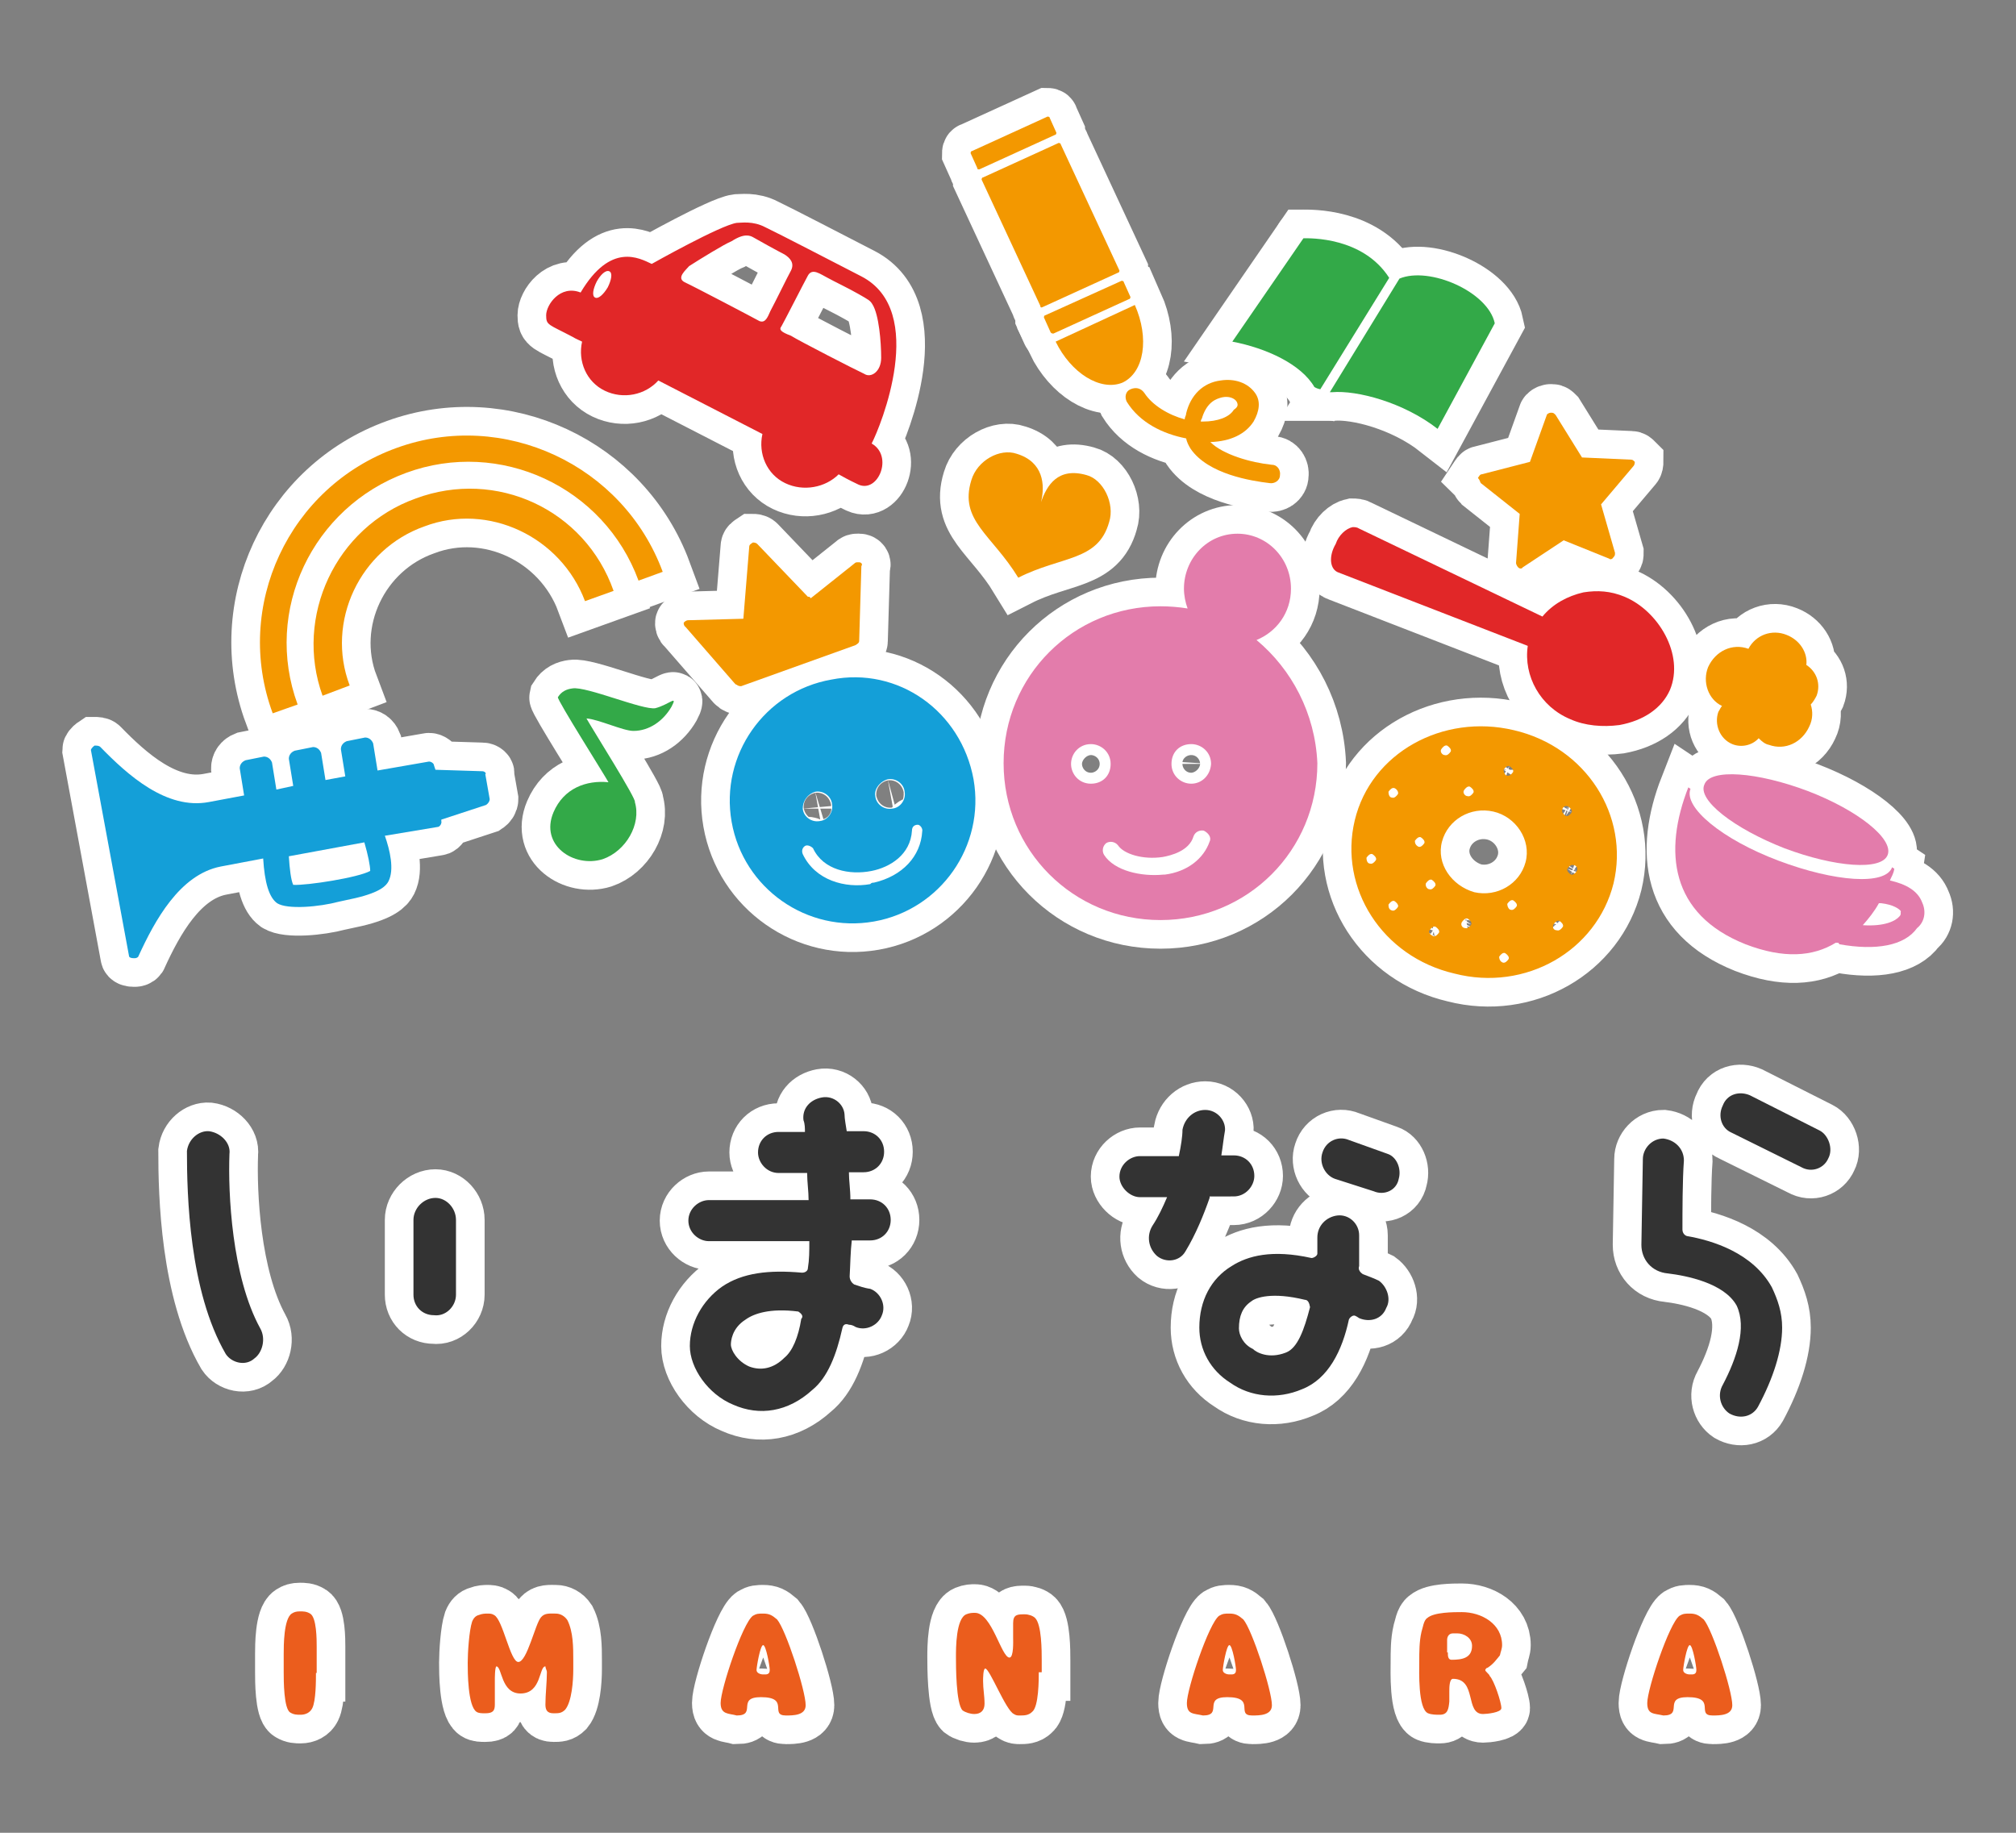 <?xml version="1.0" encoding="utf-8"?>
<!-- Generator: Adobe Illustrator 28.3.0, SVG Export Plug-In . SVG Version: 6.00 Build 0)  -->
<svg version="1.1" id="レイヤー_2_00000153679269375838649860000017666498587671707316_"
	 xmlns="http://www.w3.org/2000/svg" xmlns:xlink="http://www.w3.org/1999/xlink" x="0px" y="0px" width="275px" height="250px"
	 viewBox="0 0 275 250" style="enable-background:new 0 0 275 250;" xml:space="preserve">
<rect x="0" y="0" width="275" height="250" fill="#808080" stroke="none"/>
<style type="text/css">
	.st0{fill:none;stroke:#FFFFFF;stroke-width:7.812;}
	.st1{fill:#EB5D1D;}
	.st2{fill:#E12728;}
	.st3{fill:#F39800;}
	.st4{fill:#33A948;}
	.st5{fill:#149FD8;}
	.st6{fill:#E37CAB;}
	.st7{fill:#333333;}
</style>
<g>
	<g>
		<g>
			<path class="st0" d="M43.1,228.3c0,0.9,0,3.7-0.5,4.7c-0.3,0.6-0.9,0.9-1.6,0.9c-0.5,0-0.9,0-1.4-0.3c-0.9-0.5-0.9-4.4-0.9-5.5
				c0-0.8,0-1.7,0-2.5c0-1.1,0-4.8,1.1-5.5c0.3-0.2,0.6-0.3,1.1-0.3c0.5,0,0.9,0,1.4,0.3c0.9,0.5,0.9,3.6,0.9,4.5v3.6H43.1z"/>
			<path class="st0" d="M66.2,233.7c-0.5,0-0.9,0-1.2-0.2c-1.2-0.8-1.2-5.5-1.2-6.7c0-1.4,0.2-4.4,0.6-5.6c0.2-0.5,0.5-0.8,0.9-0.9
				c0.5-0.2,0.9-0.2,1.2-0.2s0.6,0,0.9,0.2c1.2,0.6,2.2,6.4,3.3,6.4c1.2,0,2.3-5.2,3.1-6.1c0.5-0.6,1.2-0.5,2-0.5
				c0.6,0,1.2,0.3,1.6,0.9c0.8,1.6,0.8,3.7,0.8,5.5c0,0.5,0,0.8,0,1.2c0,1.6-0.2,4.4-1.1,5.5c-0.5,0.5-0.9,0.5-1.6,0.5
				c-0.9,0-1.1-0.5-1.1-1.2c0-1.4,0.2-3,0.2-4.4c0-0.3-0.2-0.5-0.2-0.8c-0.9,0-0.5,3.7-3.4,3.7c-2.7,0-2.5-3.7-3.3-3.7
				c-0.2,0.2-0.2,1.6-0.2,1.9c0,1.1,0,2.2,0,3.3C67.5,233.3,67.3,233.7,66.2,233.7z"/>
			<path class="st0" d="M98.3,232.3c0-1.9,3-10.9,4.4-11.9c0.5-0.3,0.8-0.3,1.4-0.3c0.8,0,1.2,0.2,1.9,0.8c1.2,1.4,3.9,9.7,3.9,11.7
				c0,1.4-1.7,1.4-2.7,1.4c-2.3,0,0.6-2.5-3.4-2.5c-3.4,0-0.5,2.5-3.3,2.5C99.4,233.7,98.3,233.9,98.3,232.3z M104.4,228.4
				c0.5,0,0.6-0.3,0.6-0.6c0-0.5-0.5-3.4-0.9-3.4s-0.9,3-0.9,3.4s0.5,0.6,0.9,0.6H104.4z"/>
			<path class="st0" d="M141.7,228c0,1.1,0,4.8-0.9,5.5c-0.5,0.5-1.1,0.5-1.7,0.5c-0.3,0-0.5,0-0.8-0.2c-1.1-0.5-3.3-6.2-3.9-6.2
				c-0.3,0-0.3,1.4-0.3,1.7c0,1.1,0.2,2,0.2,3.1c0,0.9-0.5,1.4-1.4,1.4c-0.5,0-1.2-0.2-1.6-0.5c-0.9-0.9-0.9-6.1-0.9-7.3
				s0-5.2,1.4-5.8c0.5-0.2,0.8-0.2,1.2-0.2c2.3,0,3.6,6.1,4.7,6.1c0.6,0,0.5-2.3,0.5-2.7c0-0.8,0-1.4,0-2c0-1.2,0.6-1.2,1.6-1.2
				c0.5,0,1.1,0.2,1.4,0.5c0.9,0.9,0.9,4.5,0.9,5.8v1.6H141.7z"/>
			<path class="st0" d="M161.9,232.3c0-1.9,3-10.9,4.4-11.9c0.5-0.3,0.8-0.3,1.4-0.3c0.8,0,1.2,0.2,1.9,0.8
				c1.2,1.4,3.9,9.7,3.9,11.7c0,1.4-1.7,1.4-2.7,1.4c-2.3,0,0.6-2.5-3.4-2.5c-3.4,0-0.5,2.5-3.3,2.5
				C162.8,233.7,161.9,233.9,161.9,232.3z M168,228.4c0.5,0,0.6-0.3,0.6-0.6c0-0.5-0.5-3.4-0.9-3.4s-0.9,3-0.9,3.4s0.5,0.6,0.9,0.6
				H168z"/>
			<path class="st0" d="M196.4,233.9c-0.5,0-1.1,0-1.6-0.2c-1.4-0.6-1.2-5.8-1.2-7c0-1.4,0-2.8,0.3-4.1c0.2-0.6,0.3-1.6,0.8-1.9
				c0.9-0.8,3.6-0.8,4.7-0.8c2.7,0,5.5,1.6,5.5,4.5c0,0.5-0.2,0.9-0.3,1.4c-0.5,0.6-0.9,1.2-1.7,1.7c-0.2,0-0.3,0.3-0.3,0.3
				c0,0.2,0.6,0.6,0.6,0.8c0.6,0.6,1.6,3.6,1.6,4.4c0,0.6-2,0.8-2.5,0.8c-2.5,0-0.8-4.8-4.1-4.8c-0.5,0-0.5,1.2-0.5,1.7s0,0.9,0,1.4
				C197.6,233.1,197.5,233.9,196.4,233.9z M197.5,225.5c0,0.3,0,0.9,0.5,0.9c1.4,0,2.8-0.2,2.8-1.9c0-1.1-1.1-1.7-2-1.7h-0.6
				c-0.6,0-0.8,0.5-0.8,0.9v1.7H197.5z"/>
			<path class="st0" d="M224.7,232.3c0-1.9,3-10.9,4.4-11.9c0.5-0.3,0.8-0.3,1.4-0.3c0.8,0,1.2,0.2,1.9,0.8
				c1.2,1.4,3.9,9.7,3.9,11.7c0,1.4-1.7,1.4-2.7,1.4c-2.3,0,0.6-2.5-3.4-2.5c-3.4,0-0.5,2.5-3.3,2.5
				C225.6,233.7,224.7,233.9,224.7,232.3z M230.8,228.4c0.5,0,0.6-0.3,0.6-0.6c0-0.5-0.5-3.4-0.9-3.4s-0.9,3-0.9,3.4
				s0.5,0.6,0.9,0.6H230.8z"/>
		</g>
		<g>
			<path class="st0" d="M182.6,78.1l25.8,10c-0.6,4.1,1.7,8.3,5.8,10c2,0.9,4.4,1.1,6.7,0.8c3.3-0.6,5.8-2.3,6.9-4.8
				c2-4.8-1.6-10.8-6.2-12.7c-1.9-0.8-3.7-0.9-5.6-0.6c-2.2,0.5-4.2,1.6-5.6,3.3l-25-12c-0.3-0.2-0.6-0.2-0.9-0.2
				c-0.9,0.2-1.9,1.1-2.3,2.3C181.2,75.9,181.4,77.7,182.6,78.1z"/>
			<path class="st0" d="M202,65.9l5.3,4.2l-0.5,6.7c0,0.2,0.2,0.5,0.3,0.6c0.2,0.2,0.5,0.2,0.6,0l5.6-3.7l6.2,2.5
				c0.2,0.2,0.5,0,0.6-0.2c0.2-0.2,0.2-0.3,0.2-0.6l-1.9-6.6l4.4-5.2c0.2-0.2,0.2-0.5,0.2-0.6c-0.2-0.2-0.3-0.3-0.5-0.3l-6.7-0.3
				l-3.6-5.8c-0.2-0.2-0.3-0.3-0.5-0.3h-0.2c-0.2,0-0.5,0.2-0.5,0.3l-2.3,6.4l-6.6,1.7c-0.2,0-0.3,0.2-0.5,0.5
				C201.9,65.5,201.9,65.8,202,65.9z"/>
			<path class="st0" d="M89.4,96.6c1.9-0.5,3.1-1.9,2.2-0.2c-1.1,1.9-3,3.3-5.2,3.3c-1.4,0-4.8-1.6-6.4-1.7
				c0.9,1.6,6.9,11.1,6.6,11.4c0.9,3-1.2,6.7-4.4,7.8c-3.9,1.2-8.6-1.9-6.7-6.4c1.4-3.3,4.5-4.4,7.5-4.1c-0.6-1.1-7-11.2-6.9-11.6
				c0.5-0.8,1.2-1.1,2-1.2C80,93.6,87.7,96.9,89.4,96.6z"/>
			<path class="st0" d="M138.9,78.8c-3.6-5.9-8.1-7.8-6.4-13.3c0.8-2.7,3.9-4.4,6.2-3.6c3.6,1.1,3.9,4.2,3.3,6.6
				c0.8-2.3,2.3-4.8,6.2-3.7c2.3,0.6,3.9,3.9,3.1,6.4C149.8,76.6,144.8,75.8,138.9,78.8z"/>
			<path class="st0" d="M113.4,92.7c-9.1,1.6-15.2,10.3-13.6,19.4c1.6,9.1,10.3,15.2,19.4,13.6c9.1-1.6,15.2-10.3,13.6-19.4
				C131.1,97,122.5,90.9,113.4,92.7z M121.1,106.3c1.1-0.2,2.2,0.6,2.3,1.7c0.2,1.1-0.6,2.2-1.7,2.3c-1.1,0.2-2.2-0.6-2.3-1.7
				C119.2,107.7,120,106.6,121.1,106.3z M111.2,108c1.1-0.2,2.2,0.6,2.3,1.7c0.2,1.1-0.6,2.2-1.7,2.3c-1.1,0.2-2.2-0.6-2.3-1.7
				C109.5,109.2,110.2,108.3,111.2,108z M125.8,113.4c-0.2,3.4-2.7,6.1-6.6,7c-0.2,0-0.3,0-0.5,0.2c-3.4,0.6-7.5-0.5-9.2-4.1
				c-0.2-0.5,0-0.9,0.3-1.1s0.8,0,1.1,0.3c1.4,3,5,3.7,8,3.1c2.5-0.5,5.3-2.2,5.5-5.5c0-0.5,0.3-0.8,0.8-0.8
				C125.5,112.5,125.9,113,125.8,113.4z"/>
			<path class="st0" d="M171.4,87.3c2.7-1.1,4.7-3.7,4.7-7c0-4.2-3.3-7.5-7.3-7.5c-4.1,0-7.3,3.4-7.3,7.5c0,0.9,0.2,1.9,0.5,2.7
				c-1.2-0.2-2.5-0.3-3.7-0.3c-11.9,0-21.4,9.5-21.4,21.4s9.5,21.4,21.4,21.4c11.9,0,21.4-9.5,21.4-21.4
				C179.4,97.3,176.2,91.3,171.4,87.3z M146.1,104.2c0-1.4,1.1-2.7,2.7-2.7c1.4,0,2.7,1.1,2.7,2.7c0,1.6-1.1,2.7-2.7,2.7
				C147.2,106.9,146.1,105.6,146.1,104.2z M165,114.8c-0.8,2.3-3,4.1-6.1,4.5h-0.2c-3,0.3-6.7-0.5-8.1-2.7c-0.3-0.5-0.2-1.2,0.3-1.6
				c0.5-0.3,1.2-0.2,1.6,0.3c0.8,1.2,3.4,2,6.1,1.6c1.1-0.2,3.6-0.8,4.2-2.8c0.2-0.6,0.8-0.9,1.4-0.8
				C164.8,113.6,165.3,114.2,165,114.8z M162.5,106.9c-1.4,0-2.7-1.1-2.7-2.7c0-1.6,1.1-2.7,2.7-2.7c1.4,0,2.7,1.1,2.7,2.7
				C165.1,105.8,163.9,106.9,162.5,106.9z"/>
			<g>
				<path class="st0" d="M257.5,116.6c-0.8,2.2-7.2,1.7-14.1-0.9c-6.9-2.7-11.9-6.6-10.9-8.7c0.8-2.2,7.2-1.7,14.1,0.9
					C253.4,110.5,258.3,114.4,257.5,116.6z"/>
				<path class="st0" d="M262.2,123.1c-0.6-1.6-2.2-2.5-4.4-3c0.2-0.5,0.5-0.9,0.6-1.6l-0.3-0.2c-0.9,2.5-7.8,2-15.5-0.9
					s-13-7.3-12-9.8l-0.3-0.2c-3.4,8.7-2.5,17.3,7.8,21.4c5.2,2,9.2,1.7,12.3-0.2c0,0,0,0,0.2,0c0.2,0,0.2,0,0.3,0.2
					c5,0.9,8.9,0.2,10.6-2.2C262.5,125.8,262.8,124.4,262.2,123.1z M259.1,125c-0.5,0.6-2,1.4-5,1.2c0.8-0.9,1.6-1.9,2.2-3
					c0.2,0,0.3,0,0.3,0c1.7,0.2,2.5,0.8,2.7,1.1C259.2,124.5,259.4,124.7,259.1,125z"/>
			</g>
			<path class="st0" d="M247,96.1c0.3-0.3,0.6-0.8,0.8-1.2c0.6-1.6,0-3.3-1.4-4.2c0.2-1.7-0.9-3.4-2.7-4.1c-2-0.8-4.2,0-5.2,1.9
				c-2.2-0.8-4.5,0.3-5.5,2.5c-0.8,2,0,4.4,1.9,5.3c-0.2,0.2-0.3,0.5-0.5,0.8c-0.6,1.7,0.2,3.7,1.9,4.4c1.2,0.5,2.7,0.2,3.6-0.8
				c0.5,0.5,0.9,0.8,1.4,0.9c2.2,0.8,4.5-0.3,5.5-2.5C247.3,98.1,247.3,97,247,96.1z"/>
			<path class="st0" d="M117.2,76.7H117c-0.2,0-0.3,0-0.5,0.2l-5.9,4.7l-0.2-0.2h-0.2l-6.9-7.2l0,0c-0.2-0.2-0.5-0.2-0.6-0.2
				c-0.3,0.2-0.5,0.3-0.5,0.6l-0.8,9.8l-7.5,0.2c-0.3,0-0.5,0.2-0.6,0.3s0,0.5,0.2,0.6l6.7,7.7c0.2,0.2,0.2,0.2,0.3,0.2
				c0.2,0.2,0.5,0.2,0.6,0.2l15.6-5.6c0.3-0.2,0.5-0.3,0.5-0.6l0.3-10.2C117.7,77,117.5,76.7,117.2,76.7z"/>
			<path class="st0" d="M65.8,105.2l-6.4-0.2l-0.2-0.6c0-0.3-0.5-0.6-0.8-0.5l-6.9,1.2l-0.6-3.7c-0.2-0.5-0.6-0.8-1.1-0.8l-2.5,0.5
				c-0.5,0.2-0.8,0.6-0.8,1.1l0.6,3.7l-2.7,0.5l-0.6-3.7c-0.2-0.5-0.6-0.8-1.1-0.8l-2.5,0.5c-0.5,0.2-0.8,0.6-0.8,1.1l0.6,3.7
				l-2.3,0.5l-0.6-3.7c-0.2-0.5-0.6-0.8-1.1-0.8l-2.5,0.5c-0.5,0.2-0.8,0.6-0.8,1.1l0.6,3.7l-4.8,0.9c-5.8,1.1-11.1-3.7-14.8-7.5
				c-0.2-0.2-0.5-0.2-0.8-0.2c-0.3,0.2-0.5,0.5-0.5,0.6l5.2,28.1c0,0.2,0.3,0.3,0.6,0.3h0.2c0.3,0,0.5-0.2,0.5-0.3
				c2.2-4.8,5.6-11.1,11.2-12.2l5.8-1.1c0.2,3.3,0.8,5.3,1.9,6.1c1.4,0.9,5.8,0.5,8.4-0.2c1.4-0.3,2.3-0.5,2.3-0.5
				c3.4-0.8,4.2-1.7,4.5-2.3c0.8-1.6,0.2-4.2-0.5-6.2l7.2-1.2c0.3,0,0.6-0.5,0.5-0.8v-0.2l6.1-2c0.3-0.2,0.5-0.5,0.5-0.8l-0.6-3.4
				C66.4,105.5,66.1,105.2,65.8,105.2z M50.5,118.8c-1.6,0.9-8.6,2-10.5,1.9c-0.3-0.6-0.5-2.2-0.6-3.9l10.3-1.9
				C50.2,116.6,50.5,118.1,50.5,118.8z"/>
			<g>
				<path class="st0" d="M54.1,61.1c-14.7,5.3-22.3,21.6-16.9,36.2l3.4-1.2c-4.7-12.8,2-26.9,14.8-31.6s27,1.9,31.7,14.7l3.3-1.2
					C85,63.4,68.7,55.8,54.1,61.1z"/>
				<path class="st0" d="M56.7,68c-10.9,3.9-16.6,16.1-12.7,26.9l3.7-1.4c-3.3-8.7,1.4-18.6,10.2-21.7c8.7-3.3,18.6,1.4,21.9,10.2
					l3.9-1.4C79.8,69.5,67.7,63.9,56.7,68z"/>
			</g>
			<path class="st0" d="M118.9,60.5c1.2-2.3,7.7-18.1-1.4-22.8c-3.7-1.9-11.2-5.8-13.1-6.7c-1.7-0.9-3.3-0.6-3.9-0.6
				c-2.2,0.3-11.6,5.6-11.6,5.6c-1.7-0.8-5.6-3-9.7,3.9c-2.8-1.1-4.7,1.7-4.7,3.1s0.3,1.2,3.7,3c0.3,0.2,0.6,0.3,1.2,0.6
				c-0.6,2.7,0.6,5.5,3.1,6.7s5.5,0.6,7.3-1.4c4.5,2.3,9.7,5,14.2,7.3c-0.6,2.7,0.6,5.5,3.1,6.7c2.5,1.2,5.5,0.6,7.3-1.2
				c1.4,0.8,2.3,1.2,2.7,1.4C119.8,67.3,121.9,62.2,118.9,60.5z M81.2,40.6c-0.5-0.2-0.3-1.2,0.2-2.2c0.5-0.9,1.2-1.6,1.7-1.4
				c0.5,0.2,0.3,1.2-0.2,2.2C82.3,40.2,81.6,40.8,81.2,40.6z M103.6,43.8c-0.9-0.5-8.9-4.7-10.2-5.3c-1.2-0.6,0.2-1.7,0.6-2.2
				c1.4-0.9,4.8-3,5.8-3.4c1.7-1.1,2.5-0.8,3-0.5c0.5,0.3,3.4,1.9,4.2,2.3c0.8,0.5,1.4,1.2,0.9,2.2c-0.5,0.9-2.2,4.4-2.8,5.5
				C104.7,43.3,104.4,44.1,103.6,43.8z M106.6,44.5c0.3-0.5,3-5.8,3.6-6.9c0.6-1.1,1.7-0.2,2.7,0.3c0.9,0.5,2.8,1.4,4.2,2.2
				c1.4,0.8,1.6,0.9,1.9,1.4c0.9,1.4,1.2,5.2,1.2,7.3c0,1.9-1.4,2.8-2.3,2.2c-1.1-0.5-8.9-4.5-10-5.2
				C106.6,45.3,106.2,45,106.6,44.5z"/>
			<g>
				<path class="st0" d="M177.8,32.5L177.8,32.5C177.6,32.5,177.6,32.5,177.8,32.5z"/>
				<path class="st0" d="M177.8,32.5l-9.7,14.1c4.7,0.9,9.4,3.1,11.2,6.2c0,0,0.3,0.2,0.8,0.3l9.4-15.2
					C185.9,32.3,178.7,32.5,177.8,32.5z"/>
				<path class="st0" d="M190.9,38l-9.5,15.5c0.2,0,0.2,0,0.3,0c3.4-0.3,9.8,1.4,14.4,5l7.8-14.4C203,39.8,195,36.3,190.9,38z"/>
			</g>
			<path class="st0" d="M220.1,120.5c2.2-9.2-3.7-18.6-13.6-20.9c-9.7-2.3-19.5,3.1-21.7,12.3c-2.2,9.2,3.7,18.6,13.6,20.9
				C208.1,135.3,217.8,129.7,220.1,120.5z M215.1,118.8c-0.2,0.3-0.5,0.6-0.8,0.5c-0.3-0.2-0.6-0.5-0.5-0.8c0.2-0.3,0.5-0.6,0.8-0.5
				C215,118,215.3,118.4,215.1,118.8z M196.6,102.2c0.2-0.3,0.5-0.6,0.8-0.5c0.3,0.2,0.6,0.5,0.5,0.8c-0.2,0.3-0.5,0.6-0.8,0.5
				C196.7,103,196.4,102.5,196.6,102.2z M205.1,105c0.2-0.3,0.5-0.6,0.8-0.5c0.3,0.2,0.6,0.5,0.5,0.8c-0.2,0.3-0.5,0.6-0.8,0.5
				C205.3,105.8,205.1,105.3,205.1,105z M213.9,110c0.3,0.2,0.6,0.5,0.5,0.8c-0.2,0.3-0.5,0.6-0.8,0.5c-0.3-0.2-0.6-0.5-0.5-0.8
				C213.1,110.2,213.4,109.8,213.9,110z M199.7,107.8c0.2-0.3,0.5-0.6,0.8-0.5c0.3,0.2,0.6,0.5,0.5,0.8c-0.2,0.3-0.5,0.6-0.8,0.5
				C199.8,108.6,199.5,108.1,199.7,107.8z M189.4,108c0.2-0.3,0.5-0.6,0.8-0.5s0.6,0.5,0.5,0.8c-0.2,0.3-0.5,0.6-0.8,0.5
				C189.5,108.8,189.4,108.3,189.4,108z M193,114.7c0.2-0.3,0.5-0.6,0.8-0.5c0.3,0.2,0.6,0.5,0.5,0.8c-0.2,0.3-0.5,0.6-0.8,0.5
				C193.1,115.3,193,115,193,114.7z M196.7,114.8c0.8-3,3.9-4.8,7-4.1s5.2,3.9,4.4,6.9c-0.8,3-3.9,4.8-7,4.1
				C198,120.8,195.9,117.8,196.7,114.8z M186.4,117c0.2-0.3,0.5-0.6,0.8-0.5c0.3,0.2,0.6,0.5,0.5,0.8c-0.2,0.3-0.5,0.6-0.8,0.5
				C186.6,117.8,186.4,117.5,186.4,117z M194.5,120.5c0.2-0.3,0.5-0.6,0.8-0.5c0.3,0.2,0.6,0.5,0.5,0.8c-0.2,0.3-0.5,0.6-0.8,0.5
				C194.7,121.3,194.4,120.9,194.5,120.5z M205.6,123.3c0.2-0.3,0.5-0.6,0.8-0.5c0.3,0.2,0.6,0.5,0.5,0.8c-0.2,0.3-0.5,0.6-0.8,0.5
				C205.8,124.1,205.6,123.6,205.6,123.3z M211.9,126.1c0.2-0.3,0.5-0.6,0.8-0.5c0.3,0.2,0.6,0.5,0.5,0.8c-0.2,0.3-0.5,0.6-0.8,0.5
				C212,126.9,211.7,126.6,211.9,126.1z M189.4,123.4c0.2-0.3,0.5-0.6,0.8-0.5c0.3,0.2,0.6,0.5,0.5,0.8c-0.2,0.3-0.5,0.6-0.8,0.5
				C189.5,124.1,189.4,123.8,189.4,123.4z M199.4,125.8c0.2-0.3,0.5-0.6,0.8-0.5c0.3,0.2,0.6,0.5,0.5,0.8c-0.2,0.3-0.5,0.6-0.8,0.5
				C199.5,126.6,199.2,126.2,199.4,125.8z M195,126.9c0.2-0.3,0.5-0.6,0.8-0.5c0.3,0.2,0.6,0.5,0.5,0.8c-0.2,0.3-0.5,0.6-0.8,0.5
				C195.1,127.5,194.8,127.2,195,126.9z M204.5,130.5c0.2-0.3,0.5-0.6,0.8-0.5c0.3,0.2,0.6,0.5,0.5,0.8c-0.2,0.3-0.5,0.6-0.8,0.5
				C204.7,131.2,204.5,130.9,204.5,130.5z"/>
			<g>
				<g>
					<path class="st0" d="M153.1,52.2c3-1.4,3.7-6.1,1.7-10.6l-10.8,5C146.1,50.9,150.1,53.4,153.1,52.2z"/>
					<path class="st0" d="M143.7,45.5l10.3-4.7c0.2,0,0.2-0.3,0.2-0.3l-0.9-2c0-0.2-0.3-0.2-0.3-0.2L142.6,43
						c-0.2,0-0.2,0.3-0.2,0.3l0.9,2C143.4,45.5,143.6,45.5,143.7,45.5z"/>
					<path class="st0" d="M133.6,23.1l10.3-4.7c0.2,0,0.2-0.3,0.2-0.3l-0.9-2c0-0.2-0.3-0.2-0.3-0.2l-10.3,4.7
						c-0.2,0-0.2,0.3-0.2,0.3l0.9,2C133.3,23.1,133.4,23.1,133.6,23.1z"/>
					<path class="st0" d="M142.2,41.9l10.3-4.7c0.2,0,0.2-0.3,0.2-0.3l-8-17.2c0-0.2-0.3-0.2-0.3-0.2l-10.3,4.7
						c-0.2,0-0.2,0.3-0.2,0.3l8,17.2C141.9,41.9,142,42,142.2,41.9z"/>
				</g>
				<path class="st0" d="M153.7,54.8c-0.3-0.6-0.2-1.4,0.5-1.7s1.4-0.2,1.9,0.5c1.1,1.7,3.3,3,5.5,3.6c0-0.3,0.2-0.5,0.2-0.8
					c0.6-2.5,2.3-4.2,4.7-4.5c1.9-0.3,3.7,0.3,4.7,1.7c0.8,1.1,0.6,2.5-0.2,3.9c-1.1,1.7-3.1,2.7-5.9,2.8c1.7,1.7,5.5,2.8,8.4,3.1
					c0.8,0,1.2,0.8,1.1,1.4c0,0.8-0.8,1.2-1.4,1.1c-2.5-0.3-8.4-1.2-10.8-4.7c-0.3-0.5-0.5-0.9-0.6-1.4
					C158.7,59.2,155.5,57.7,153.7,54.8L153.7,54.8z M168.7,54.8L168.7,54.8c-0.3-0.5-1.1-0.8-2-0.6c-0.8,0.2-2,0.6-2.7,2.7
					c0,0.2-0.2,0.3-0.2,0.6c0.2,0,0.2,0,0.3,0c2,0,3.6-0.6,4.2-1.6C168.9,55.5,168.9,55.2,168.7,54.8z"/>
			</g>
		</g>
		<g>
			<path class="st0" d="M35.5,181.2c0.8,1.4,0.3,3.3-0.8,4.1c-1.2,1.1-3.1,0.6-3.9-0.6c-5-8.6-5.3-21.7-5.3-27.7
				c0.2-1.6,1.6-2.8,3-2.7c1.6,0.2,3,1.6,2.8,3.1C31.1,162.7,31.6,174.1,35.5,181.2z M62.2,166.4v10.2c0,1.6-1.4,3-3,2.8
				c-1.6,0-2.8-1.2-2.8-2.8v-10.2c0-1.6,1.4-3,3-3C60.9,163.4,62.2,164.8,62.2,166.4z"/>
			<path class="st0" d="M116.2,169.1c-0.2,1.7-0.2,3.3-0.3,5c0,0.5,0.3,0.9,0.6,1.1c0.6,0.2,1.4,0.5,2.2,0.6
				c1.4,0.5,2.2,2.2,1.6,3.6c-0.5,1.4-2.2,2.2-3.6,1.6c-0.3-0.2-0.6-0.3-0.9-0.3c-0.5-0.2-0.8,0-0.9,0.5c-0.8,3.6-2,6.7-4.1,8.4
				c-3.3,3-7.2,3.6-10.8,2c-3.4-1.4-5.9-5-5.9-8c0-3.1,1.7-6.2,4.4-8.1c2.8-1.9,6.4-2.3,10.9-1.9c0.5,0,0.8-0.3,0.8-0.6
				c0.2-1.2,0.2-2.3,0.2-3.7H96.7c-1.4,0-2.8-1.2-2.8-2.8s1.4-2.8,2.8-2.8h13.6c0-1.2-0.2-2.5-0.2-3.7h-3.9c-1.6,0-2.8-1.4-2.8-2.8
				c0-1.6,1.2-2.8,2.8-2.8h3.6c0-0.5,0-1.1-0.2-1.6c-0.2-1.6,0.9-2.8,2.5-3.1c1.6-0.3,3,0.9,3.1,2.3c0,0.6,0.2,1.6,0.3,2.3h2.3
				c1.6,0,2.8,1.2,2.8,2.8c0,1.6-1.2,2.8-2.8,2.8h-2c0,1.2,0.2,2.3,0.2,3.7h2.7c1.6,0,2.8,1.2,2.8,2.8s-1.2,2.8-2.8,2.8h-2.5V169.1z
				 M108.9,178.9c-3.9-0.5-6.1,0.3-7.2,1.1c-1.9,1.2-2,3-2,3.4c0,0.8,0.9,2.3,2.5,3c1.6,0.6,3.3,0.3,4.8-1.2
				c1.1-0.9,1.9-2.8,2.3-5.3C109.7,179.5,109.2,179.1,108.9,178.9z"/>
			<path class="st0" d="M165,163.4c-0.8,2.3-1.9,5-3.3,7.3c-0.8,1.4-2.7,1.6-3.9,0.6c-1.2-1.1-1.4-2.8-0.6-4.1
				c0.8-1.2,1.4-2.5,2-3.9h-3.7c-1.4,0-2.8-1.4-2.8-2.8c0-1.6,1.4-2.8,2.8-2.8h5.3c0.3-1.4,0.5-2.7,0.5-3.6c0.3-1.6,1.6-2.7,3.1-2.7
				c1.6,0,2.8,1.4,2.7,2.8c-0.2,1.1-0.3,2.2-0.5,3.4h1.7c1.6,0,2.8,1.2,2.8,2.8c0,1.4-1.2,2.8-2.8,2.8H165z M189.1,178.4
				c-0.6,1.6-2.3,2-3.7,1.4c-0.3-0.2-0.3-0.2-0.5-0.3c-0.3-0.2-0.8,0.2-0.9,0.5c-0.9,4.2-2.8,8.1-6.4,9.5c-3.3,1.4-7,1.1-9.8-0.9
				c-2.7-1.7-4.2-4.5-4.2-7.5c0-3.7,1.6-6.7,4.4-8.4c2.2-1.4,5.5-2.3,10.9-1.1c0.3,0,0.8-0.3,0.8-0.6v-2.2c0-1.6,1.2-2.8,2.7-3
				c1.6-0.2,3,1.1,3,2.7v4.2c-0.2,0.5,0.2,0.9,0.5,1.1c0.8,0.3,1.6,0.6,2.2,0.9C189.2,175.5,189.8,177.2,189.1,178.4z M178,177.3
				c-4.5-1.1-6.7-0.3-7.3,0.2c-1.2,0.8-1.7,2-1.7,3.7c0,0.9,0.6,2.2,1.9,2.8c0.5,0.5,2.2,1.4,4.5,0.5c1.6-0.6,2.5-3.1,3.3-6.2
				C178.6,177.7,178.4,177.3,178,177.3z M190.8,160.8c-0.3,1.6-2,2.3-3.4,1.7l-5.3-1.7c-1.4-0.5-2.2-2.2-1.7-3.6
				c0.5-1.6,2.2-2.3,3.6-1.7l5.3,1.9C190.5,157.8,191.2,159.4,190.8,160.8z"/>
			<path class="st0" d="M241.7,175.6c0.8,1.7,1.4,3.4,1.4,5.5c0,3.1-1.2,6.9-3.3,10.8c-0.8,1.4-2.5,1.7-3.9,0.9
				c-1.2-0.8-1.7-2.5-0.9-3.9c1.9-3.6,3.3-7.8,1.9-10.8c-1.7-3.1-6.9-4.1-9.4-4.4c-2.2-0.2-3.6-1.9-3.6-3.9l0.2-11.7
				c0-1.4,1.2-2.8,2.8-2.8c1.6,0.2,2.8,1.4,2.8,3c-0.2,2.7-0.2,7-0.2,9.4c0,0.5,0.3,0.8,0.6,0.9
				C233.6,169.2,239.1,170.9,241.7,175.6z M249.4,158c-0.6,1.4-2.3,2-3.7,1.2l-9.5-4.7c-1.4-0.6-1.9-2.3-1.2-3.7
				c0.6-1.6,2.3-2,3.7-1.4l9.5,4.8C249.4,154.8,250.1,156.7,249.4,158z"/>
		</g>
	</g>
	<g>
		<g>
			<path class="st1" d="M43.1,228.3c0,0.9,0,3.7-0.5,4.7c-0.3,0.6-0.9,0.9-1.6,0.9c-0.5,0-0.9,0-1.4-0.3c-0.9-0.5-0.9-4.4-0.9-5.5
				c0-0.8,0-1.7,0-2.5c0-1.1,0-4.8,1.1-5.5c0.3-0.2,0.6-0.3,1.1-0.3c0.5,0,0.9,0,1.4,0.3c0.9,0.5,0.9,3.6,0.9,4.5v3.6H43.1z"/>
			<path class="st1" d="M66.2,233.7c-0.5,0-0.9,0-1.2-0.2c-1.2-0.8-1.2-5.5-1.2-6.7c0-1.4,0.2-4.4,0.6-5.6c0.2-0.5,0.5-0.8,0.9-0.9
				c0.5-0.2,0.9-0.2,1.2-0.2s0.6,0,0.9,0.2c1.2,0.6,2.2,6.4,3.3,6.4c1.2,0,2.3-5.2,3.1-6.1c0.5-0.6,1.2-0.5,2-0.5
				c0.6,0,1.2,0.3,1.6,0.9c0.8,1.6,0.8,3.7,0.8,5.5c0,0.5,0,0.8,0,1.2c0,1.6-0.2,4.4-1.1,5.5c-0.5,0.5-0.9,0.5-1.6,0.5
				c-0.9,0-1.1-0.5-1.1-1.2c0-1.4,0.2-3,0.2-4.4c0-0.3-0.2-0.5-0.2-0.8c-0.9,0-0.5,3.7-3.4,3.7c-2.7,0-2.5-3.7-3.3-3.7
				c-0.2,0.2-0.2,1.6-0.2,1.9c0,1.1,0,2.2,0,3.3C67.5,233.3,67.3,233.7,66.2,233.7z"/>
			<path class="st1" d="M98.3,232.3c0-1.9,3-10.9,4.4-11.9c0.5-0.3,0.8-0.3,1.4-0.3c0.8,0,1.2,0.2,1.9,0.8c1.2,1.4,3.9,9.7,3.9,11.7
				c0,1.4-1.7,1.4-2.7,1.4c-2.3,0,0.6-2.5-3.4-2.5c-3.4,0-0.5,2.5-3.3,2.5C99.4,233.7,98.3,233.9,98.3,232.3z M104.4,228.4
				c0.5,0,0.6-0.3,0.6-0.6c0-0.5-0.5-3.4-0.9-3.4s-0.9,3-0.9,3.4s0.5,0.6,0.9,0.6H104.4z"/>
			<path class="st1" d="M141.7,228c0,1.1,0,4.8-0.9,5.5c-0.5,0.5-1.1,0.5-1.7,0.5c-0.3,0-0.5,0-0.8-0.2c-1.1-0.5-3.3-6.2-3.9-6.2
				c-0.3,0-0.3,1.4-0.3,1.7c0,1.1,0.2,2,0.2,3.1c0,0.9-0.5,1.4-1.4,1.4c-0.5,0-1.2-0.2-1.6-0.5c-0.9-0.9-0.9-6.1-0.9-7.3
				s0-5.2,1.4-5.8c0.5-0.2,0.8-0.2,1.2-0.2c2.3,0,3.6,6.1,4.7,6.1c0.6,0,0.5-2.3,0.5-2.7c0-0.8,0-1.4,0-2c0-1.2,0.6-1.2,1.6-1.2
				c0.5,0,1.1,0.2,1.4,0.5c0.9,0.9,0.9,4.5,0.9,5.8v1.6H141.7z"/>
			<path class="st1" d="M161.9,232.3c0-1.9,3-10.9,4.4-11.9c0.5-0.3,0.8-0.3,1.4-0.3c0.8,0,1.2,0.2,1.9,0.8
				c1.2,1.4,3.9,9.7,3.9,11.7c0,1.4-1.7,1.4-2.7,1.4c-2.3,0,0.6-2.5-3.4-2.5c-3.4,0-0.5,2.5-3.3,2.5
				C162.8,233.7,161.9,233.9,161.9,232.3z M168,228.4c0.5,0,0.6-0.3,0.6-0.6c0-0.5-0.5-3.4-0.9-3.4s-0.9,3-0.9,3.4s0.5,0.6,0.9,0.6
				H168z"/>
			<path class="st1" d="M196.4,233.9c-0.5,0-1.1,0-1.6-0.2c-1.4-0.6-1.2-5.8-1.2-7c0-1.4,0-2.8,0.3-4.1c0.2-0.6,0.3-1.6,0.8-1.9
				c0.9-0.8,3.6-0.8,4.7-0.8c2.7,0,5.5,1.6,5.5,4.5c0,0.5-0.2,0.9-0.3,1.4c-0.5,0.6-0.9,1.2-1.7,1.7c-0.2,0-0.3,0.3-0.3,0.3
				c0,0.2,0.6,0.6,0.6,0.8c0.6,0.6,1.6,3.6,1.6,4.4c0,0.6-2,0.8-2.5,0.8c-2.5,0-0.8-4.8-4.1-4.8c-0.5,0-0.5,1.2-0.5,1.7s0,0.9,0,1.4
				C197.6,233.1,197.5,233.9,196.4,233.9z M197.5,225.5c0,0.3,0,0.9,0.5,0.9c1.4,0,2.8-0.2,2.8-1.9c0-1.1-1.1-1.7-2-1.7h-0.6
				c-0.6,0-0.8,0.5-0.8,0.9v1.7H197.5z"/>
			<path class="st1" d="M224.7,232.3c0-1.9,3-10.9,4.4-11.9c0.5-0.3,0.8-0.3,1.4-0.3c0.8,0,1.2,0.2,1.9,0.8
				c1.2,1.4,3.9,9.7,3.9,11.7c0,1.4-1.7,1.4-2.7,1.4c-2.3,0,0.6-2.5-3.4-2.5c-3.4,0-0.5,2.5-3.3,2.5
				C225.6,233.7,224.7,233.9,224.7,232.3z M230.8,228.4c0.5,0,0.6-0.3,0.6-0.6c0-0.5-0.5-3.4-0.9-3.4s-0.9,3-0.9,3.4
				s0.5,0.6,0.9,0.6H230.8z"/>
		</g>
		<g>
			<path class="st2" d="M182.6,78.1l25.8,10c-0.6,4.1,1.7,8.3,5.8,10c2,0.9,4.4,1.1,6.7,0.8c3.3-0.6,5.8-2.3,6.9-4.8
				c2-4.8-1.6-10.8-6.2-12.7c-1.9-0.8-3.7-0.9-5.6-0.6c-2.2,0.5-4.2,1.6-5.6,3.3l-25-12c-0.3-0.2-0.6-0.2-0.9-0.2
				c-0.9,0.2-1.9,1.1-2.3,2.3C181.2,75.9,181.4,77.7,182.6,78.1z"/>
			<path class="st3" d="M202,65.9l5.3,4.2l-0.5,6.7c0,0.2,0.2,0.5,0.3,0.6c0.2,0.2,0.5,0.2,0.6,0l5.6-3.7l6.2,2.5
				c0.2,0.2,0.5,0,0.6-0.2c0.2-0.2,0.2-0.3,0.2-0.6l-1.9-6.6l4.4-5.2c0.2-0.2,0.2-0.5,0.2-0.6c-0.2-0.2-0.3-0.3-0.5-0.3l-6.7-0.3
				l-3.6-5.8c-0.2-0.2-0.3-0.3-0.5-0.3h-0.2c-0.2,0-0.5,0.2-0.5,0.3l-2.3,6.4l-6.6,1.7c-0.2,0-0.3,0.2-0.5,0.5
				C201.9,65.5,201.9,65.8,202,65.9z"/>
			<path class="st4" d="M89.4,96.6c1.9-0.5,3.1-1.9,2.2-0.2c-1.1,1.9-3,3.3-5.2,3.3c-1.4,0-4.8-1.6-6.4-1.7
				c0.9,1.6,6.9,11.1,6.6,11.4c0.9,3-1.2,6.7-4.4,7.8c-3.9,1.2-8.6-1.9-6.7-6.4c1.4-3.3,4.5-4.4,7.5-4.1c-0.6-1.1-7-11.2-6.9-11.6
				c0.5-0.8,1.2-1.1,2-1.2C80,93.6,87.7,96.9,89.4,96.6z"/>
			<path class="st3" d="M138.9,78.8c-3.6-5.9-8.1-7.8-6.4-13.3c0.8-2.7,3.9-4.4,6.2-3.6c3.6,1.1,3.9,4.2,3.3,6.6
				c0.8-2.3,2.3-4.8,6.2-3.7c2.3,0.6,3.9,3.9,3.1,6.4C149.8,76.6,144.8,75.8,138.9,78.8z"/>
			<path class="st5" d="M113.4,92.7c-9.1,1.6-15.2,10.3-13.6,19.4c1.6,9.1,10.3,15.2,19.4,13.6c9.1-1.6,15.2-10.3,13.6-19.4
				C131.1,97,122.5,90.9,113.4,92.7z M121.1,106.3c1.1-0.2,2.2,0.6,2.3,1.7c0.2,1.1-0.6,2.2-1.7,2.3c-1.1,0.2-2.2-0.6-2.3-1.7
				C119.2,107.7,120,106.6,121.1,106.3z M111.2,108c1.1-0.2,2.2,0.6,2.3,1.7c0.2,1.1-0.6,2.2-1.7,2.3c-1.1,0.2-2.2-0.6-2.3-1.7
				C109.5,109.2,110.2,108.3,111.2,108z M125.8,113.4c-0.2,3.4-2.7,6.1-6.6,7c-0.2,0-0.3,0-0.5,0.2c-3.4,0.6-7.5-0.5-9.2-4.1
				c-0.2-0.5,0-0.9,0.3-1.1s0.8,0,1.1,0.3c1.4,3,5,3.7,8,3.1c2.5-0.5,5.3-2.2,5.5-5.5c0-0.5,0.3-0.8,0.8-0.8
				C125.5,112.5,125.9,113,125.8,113.4z"/>
			<path class="st6" d="M171.4,87.3c2.7-1.1,4.7-3.7,4.7-7c0-4.2-3.3-7.5-7.3-7.5c-4.1,0-7.3,3.4-7.3,7.5c0,0.9,0.2,1.9,0.5,2.7
				c-1.2-0.2-2.5-0.3-3.7-0.3c-11.9,0-21.4,9.5-21.4,21.4s9.5,21.4,21.4,21.4c11.9,0,21.4-9.5,21.4-21.4
				C179.4,97.3,176.2,91.3,171.4,87.3z M146.1,104.2c0-1.4,1.1-2.7,2.7-2.7c1.4,0,2.7,1.1,2.7,2.7c0,1.6-1.1,2.7-2.7,2.7
				C147.2,106.9,146.1,105.6,146.1,104.2z M165,114.8c-0.8,2.3-3,4.1-6.1,4.5h-0.2c-3,0.3-6.7-0.5-8.1-2.7c-0.3-0.5-0.2-1.2,0.3-1.6
				c0.5-0.3,1.2-0.2,1.6,0.3c0.8,1.2,3.4,2,6.1,1.6c1.1-0.2,3.6-0.8,4.2-2.8c0.2-0.6,0.8-0.9,1.4-0.8
				C164.8,113.6,165.3,114.2,165,114.8z M162.5,106.9c-1.4,0-2.7-1.1-2.7-2.7c0-1.6,1.1-2.7,2.7-2.7c1.4,0,2.7,1.1,2.7,2.7
				C165.1,105.8,163.9,106.9,162.5,106.9z"/>
			<g>
				<path class="st6" d="M257.5,116.6c-0.8,2.2-7.2,1.7-14.1-0.9c-6.9-2.7-11.9-6.6-10.9-8.7c0.8-2.2,7.2-1.7,14.1,0.9
					C253.4,110.5,258.3,114.4,257.5,116.6z"/>
				<path class="st6" d="M262.2,123.1c-0.6-1.6-2.2-2.5-4.4-3c0.2-0.5,0.5-0.9,0.6-1.6l-0.3-0.2c-0.9,2.5-7.8,2-15.5-0.9
					s-13-7.3-12-9.8l-0.3-0.2c-3.4,8.7-2.5,17.3,7.8,21.4c5.2,2,9.2,1.7,12.3-0.2c0,0,0,0,0.2,0c0.2,0,0.2,0,0.3,0.2
					c5,0.9,8.9,0.2,10.6-2.2C262.5,125.8,262.8,124.4,262.2,123.1z M259.1,125c-0.5,0.6-2,1.4-5,1.2c0.8-0.9,1.6-1.9,2.2-3
					c0.2,0,0.3,0,0.3,0c1.7,0.2,2.5,0.8,2.7,1.1C259.2,124.5,259.4,124.7,259.1,125z"/>
			</g>
			<path class="st3" d="M247,96.1c0.3-0.3,0.6-0.8,0.8-1.2c0.6-1.6,0-3.3-1.4-4.2c0.2-1.7-0.9-3.4-2.7-4.1c-2-0.8-4.2,0-5.2,1.9
				c-2.2-0.8-4.5,0.3-5.5,2.5c-0.8,2,0,4.4,1.9,5.3c-0.2,0.2-0.3,0.5-0.5,0.8c-0.6,1.7,0.2,3.7,1.9,4.4c1.2,0.5,2.7,0.2,3.6-0.8
				c0.5,0.5,0.9,0.8,1.4,0.9c2.2,0.8,4.5-0.3,5.5-2.5C247.3,98.1,247.3,97,247,96.1z"/>
			<path class="st3" d="M117.2,76.7H117c-0.2,0-0.3,0-0.5,0.2l-5.9,4.7l-0.2-0.2h-0.2l-6.9-7.2l0,0c-0.2-0.2-0.5-0.2-0.6-0.2
				c-0.3,0.2-0.5,0.3-0.5,0.6l-0.8,9.8l-7.5,0.2c-0.3,0-0.5,0.2-0.6,0.3s0,0.5,0.2,0.6l6.7,7.7c0.2,0.2,0.2,0.2,0.3,0.2
				c0.2,0.2,0.5,0.2,0.6,0.2l15.6-5.6c0.3-0.2,0.5-0.3,0.5-0.6l0.3-10.2C117.7,77,117.5,76.7,117.2,76.7z"/>
			<path class="st5" d="M65.8,105.2l-6.4-0.2l-0.2-0.6c0-0.3-0.5-0.6-0.8-0.5l-6.9,1.2l-0.6-3.7c-0.2-0.5-0.6-0.8-1.1-0.8l-2.5,0.5
				c-0.5,0.2-0.8,0.6-0.8,1.1l0.6,3.7l-2.7,0.5l-0.6-3.7c-0.2-0.5-0.6-0.8-1.1-0.8l-2.5,0.5c-0.5,0.2-0.8,0.6-0.8,1.1l0.6,3.7
				l-2.3,0.5l-0.6-3.7c-0.2-0.5-0.6-0.8-1.1-0.8l-2.5,0.5c-0.5,0.2-0.8,0.6-0.8,1.1l0.6,3.7l-4.8,0.9c-5.8,1.1-11.1-3.7-14.8-7.5
				c-0.2-0.2-0.5-0.2-0.8-0.2c-0.3,0.2-0.5,0.5-0.5,0.6l5.2,28.1c0,0.2,0.3,0.3,0.6,0.3h0.2c0.3,0,0.5-0.2,0.5-0.3
				c2.2-4.8,5.6-11.1,11.2-12.2l5.8-1.1c0.2,3.3,0.8,5.3,1.9,6.1c1.4,0.9,5.8,0.5,8.4-0.2c1.4-0.3,2.3-0.5,2.3-0.5
				c3.4-0.8,4.2-1.7,4.5-2.3c0.8-1.6,0.2-4.2-0.5-6.2l7.2-1.2c0.3,0,0.6-0.5,0.5-0.8v-0.2l6.1-2c0.3-0.2,0.5-0.5,0.5-0.8l-0.6-3.4
				C66.4,105.5,66.1,105.2,65.8,105.2z M50.5,118.8c-1.6,0.9-8.6,2-10.5,1.9c-0.3-0.6-0.5-2.2-0.6-3.9l10.3-1.9
				C50.2,116.6,50.5,118.1,50.5,118.8z"/>
			<g>
				<path class="st3" d="M54.1,61.1c-14.7,5.3-22.3,21.6-16.9,36.2l3.4-1.2c-4.7-12.8,2-26.9,14.8-31.6s27,1.9,31.7,14.7l3.3-1.2
					C85,63.4,68.7,55.8,54.1,61.1z"/>
				<path class="st3" d="M56.7,68c-10.9,3.9-16.6,16.1-12.7,26.9l3.7-1.4c-3.3-8.7,1.4-18.6,10.2-21.7c8.7-3.3,18.6,1.4,21.9,10.2
					l3.9-1.4C79.8,69.5,67.7,63.9,56.7,68z"/>
			</g>
			<path class="st2" d="M118.9,60.5c1.2-2.3,7.7-18.1-1.4-22.8c-3.7-1.9-11.2-5.8-13.1-6.7c-1.7-0.9-3.3-0.6-3.9-0.6
				c-2.2,0.3-11.6,5.6-11.6,5.6c-1.7-0.8-5.6-3-9.7,3.9c-2.8-1.1-4.7,1.7-4.7,3.1s0.3,1.2,3.7,3c0.3,0.2,0.6,0.3,1.2,0.6
				c-0.6,2.7,0.6,5.5,3.1,6.7s5.5,0.6,7.3-1.4c4.5,2.3,9.7,5,14.2,7.3c-0.6,2.7,0.6,5.5,3.1,6.7c2.5,1.2,5.5,0.6,7.3-1.2
				c1.4,0.8,2.3,1.2,2.7,1.4C119.8,67.3,121.9,62.2,118.9,60.5z M81.2,40.6c-0.5-0.2-0.3-1.2,0.2-2.2c0.5-0.9,1.2-1.6,1.7-1.4
				c0.5,0.2,0.3,1.2-0.2,2.2C82.3,40.2,81.6,40.8,81.2,40.6z M103.6,43.8c-0.9-0.5-8.9-4.7-10.2-5.3c-1.2-0.6,0.2-1.7,0.6-2.2
				c1.4-0.9,4.8-3,5.8-3.4c1.7-1.1,2.5-0.8,3-0.5c0.5,0.3,3.4,1.9,4.2,2.3c0.8,0.5,1.4,1.2,0.9,2.2c-0.5,0.9-2.2,4.4-2.8,5.5
				C104.7,43.3,104.4,44.1,103.6,43.8z M106.6,44.5c0.3-0.5,3-5.8,3.6-6.9c0.6-1.1,1.7-0.2,2.7,0.3c0.9,0.5,2.8,1.4,4.2,2.2
				c1.4,0.8,1.6,0.9,1.9,1.4c0.9,1.4,1.2,5.2,1.2,7.3c0,1.9-1.4,2.8-2.3,2.2c-1.1-0.5-8.9-4.5-10-5.2
				C106.6,45.3,106.2,45,106.6,44.5z"/>
			<g>
				<path class="st4" d="M177.8,32.5L177.8,32.5C177.6,32.5,177.6,32.5,177.8,32.5z"/>
				<path class="st4" d="M177.8,32.5l-9.7,14.1c4.7,0.9,9.4,3.1,11.2,6.2c0,0,0.3,0.2,0.8,0.3l9.4-15.2
					C185.9,32.3,178.7,32.5,177.8,32.5z"/>
				<path class="st4" d="M190.9,38l-9.5,15.5c0.2,0,0.2,0,0.3,0c3.4-0.3,9.8,1.4,14.4,5l7.8-14.4C203,39.8,195,36.3,190.9,38z"/>
			</g>
			<path class="st3" d="M220.1,120.5c2.2-9.2-3.7-18.6-13.6-20.9c-9.7-2.3-19.5,3.1-21.7,12.3c-2.2,9.2,3.7,18.6,13.6,20.9
				C208.1,135.3,217.8,129.7,220.1,120.5z M215.1,118.8c-0.2,0.3-0.5,0.6-0.8,0.5c-0.3-0.2-0.6-0.5-0.5-0.8c0.2-0.3,0.5-0.6,0.8-0.5
				C215,118,215.3,118.4,215.1,118.8z M196.6,102.2c0.2-0.3,0.5-0.6,0.8-0.5c0.3,0.2,0.6,0.5,0.5,0.8c-0.2,0.3-0.5,0.6-0.8,0.5
				C196.7,103,196.4,102.5,196.6,102.2z M205.1,105c0.2-0.3,0.5-0.6,0.8-0.5c0.3,0.2,0.6,0.5,0.5,0.8c-0.2,0.3-0.5,0.6-0.8,0.5
				C205.3,105.8,205.1,105.3,205.1,105z M213.9,110c0.3,0.2,0.6,0.5,0.5,0.8c-0.2,0.3-0.5,0.6-0.8,0.5c-0.3-0.2-0.6-0.5-0.5-0.8
				C213.1,110.2,213.4,109.8,213.9,110z M199.7,107.8c0.2-0.3,0.5-0.6,0.8-0.5c0.3,0.2,0.6,0.5,0.5,0.8c-0.2,0.3-0.5,0.6-0.8,0.5
				C199.8,108.6,199.5,108.1,199.7,107.8z M189.4,108c0.2-0.3,0.5-0.6,0.8-0.5s0.6,0.5,0.5,0.8c-0.2,0.3-0.5,0.6-0.8,0.5
				C189.5,108.8,189.4,108.3,189.4,108z M193,114.7c0.2-0.3,0.5-0.6,0.8-0.5c0.3,0.2,0.6,0.5,0.5,0.8c-0.2,0.3-0.5,0.6-0.8,0.5
				C193.1,115.3,193,115,193,114.7z M196.7,114.8c0.8-3,3.9-4.8,7-4.1s5.2,3.9,4.4,6.9c-0.8,3-3.9,4.8-7,4.1
				C198,120.8,195.9,117.8,196.7,114.8z M186.4,117c0.2-0.3,0.5-0.6,0.8-0.5c0.3,0.2,0.6,0.5,0.5,0.8c-0.2,0.3-0.5,0.6-0.8,0.5
				C186.6,117.8,186.4,117.5,186.4,117z M194.5,120.5c0.2-0.3,0.5-0.6,0.8-0.5c0.3,0.2,0.6,0.5,0.5,0.8c-0.2,0.3-0.5,0.6-0.8,0.5
				C194.7,121.3,194.4,120.9,194.5,120.5z M205.6,123.3c0.2-0.3,0.5-0.6,0.8-0.5c0.3,0.2,0.6,0.5,0.5,0.8c-0.2,0.3-0.5,0.6-0.8,0.5
				C205.8,124.1,205.6,123.6,205.6,123.3z M211.9,126.1c0.2-0.3,0.5-0.6,0.8-0.5c0.3,0.2,0.6,0.5,0.5,0.8c-0.2,0.3-0.5,0.6-0.8,0.5
				C212,126.9,211.7,126.6,211.9,126.1z M189.4,123.4c0.2-0.3,0.5-0.6,0.8-0.5c0.3,0.2,0.6,0.5,0.5,0.8c-0.2,0.3-0.5,0.6-0.8,0.5
				C189.5,124.1,189.4,123.8,189.4,123.4z M199.4,125.8c0.2-0.3,0.5-0.6,0.8-0.5c0.3,0.2,0.6,0.5,0.5,0.8c-0.2,0.3-0.5,0.6-0.8,0.5
				C199.5,126.6,199.2,126.2,199.4,125.8z M195,126.9c0.2-0.3,0.5-0.6,0.8-0.5c0.3,0.2,0.6,0.5,0.5,0.8c-0.2,0.3-0.5,0.6-0.8,0.5
				C195.1,127.5,194.8,127.2,195,126.9z M204.5,130.5c0.2-0.3,0.5-0.6,0.8-0.5c0.3,0.2,0.6,0.5,0.5,0.8c-0.2,0.3-0.5,0.6-0.8,0.5
				C204.7,131.2,204.5,130.9,204.5,130.5z"/>
			<g>
				<g>
					<path class="st3" d="M153.1,52.2c3-1.4,3.7-6.1,1.7-10.6l-10.8,5C146.1,50.9,150.1,53.4,153.1,52.2z"/>
					<path class="st3" d="M143.7,45.5l10.3-4.7c0.2,0,0.2-0.3,0.2-0.3l-0.9-2c0-0.2-0.3-0.2-0.3-0.2L142.6,43
						c-0.2,0-0.2,0.3-0.2,0.3l0.9,2C143.4,45.5,143.6,45.5,143.7,45.5z"/>
					<path class="st3" d="M133.6,23.1l10.3-4.7c0.2,0,0.2-0.3,0.2-0.3l-0.9-2c0-0.2-0.3-0.2-0.3-0.2l-10.3,4.7
						c-0.2,0-0.2,0.3-0.2,0.3l0.9,2C133.3,23.1,133.4,23.1,133.6,23.1z"/>
					<path class="st3" d="M142.2,41.9l10.3-4.7c0.2,0,0.2-0.3,0.2-0.3l-8-17.2c0-0.2-0.3-0.2-0.3-0.2l-10.3,4.7
						c-0.2,0-0.2,0.3-0.2,0.3l8,17.2C141.9,41.9,142,42,142.2,41.9z"/>
				</g>
				<path class="st3" d="M153.7,54.8c-0.3-0.6-0.2-1.4,0.5-1.7s1.4-0.2,1.9,0.5c1.1,1.7,3.3,3,5.5,3.6c0-0.3,0.2-0.5,0.2-0.8
					c0.6-2.5,2.3-4.2,4.7-4.5c1.9-0.3,3.7,0.3,4.7,1.7c0.8,1.1,0.6,2.5-0.2,3.9c-1.1,1.7-3.1,2.7-5.9,2.8c1.7,1.7,5.5,2.8,8.4,3.1
					c0.8,0,1.2,0.8,1.1,1.4c0,0.8-0.8,1.2-1.4,1.1c-2.5-0.3-8.4-1.2-10.8-4.7c-0.3-0.5-0.5-0.9-0.6-1.4
					C158.7,59.2,155.5,57.7,153.7,54.8L153.7,54.8z M168.7,54.8L168.7,54.8c-0.3-0.5-1.1-0.8-2-0.6c-0.8,0.2-2,0.6-2.7,2.7
					c0,0.2-0.2,0.3-0.2,0.6c0.2,0,0.2,0,0.3,0c2,0,3.6-0.6,4.2-1.6C168.9,55.5,168.9,55.2,168.7,54.8z"/>
			</g>
		</g>
		<g>
			<path class="st7" d="M35.5,181.2c0.8,1.4,0.3,3.3-0.8,4.1c-1.2,1.1-3.1,0.6-3.9-0.6c-5-8.6-5.3-21.7-5.3-27.7
				c0.2-1.6,1.6-2.8,3-2.7c1.6,0.2,3,1.6,2.8,3.1C31.1,162.7,31.6,174.1,35.5,181.2z M62.2,166.4v10.2c0,1.6-1.4,3-3,2.8
				c-1.6,0-2.8-1.2-2.8-2.8v-10.2c0-1.6,1.4-3,3-3C60.9,163.4,62.2,164.8,62.2,166.4z"/>
			<path class="st7" d="M116.2,169.1c-0.2,1.7-0.2,3.3-0.3,5c0,0.5,0.3,0.9,0.6,1.1c0.6,0.2,1.4,0.5,2.2,0.6
				c1.4,0.5,2.2,2.2,1.6,3.6c-0.5,1.4-2.2,2.2-3.6,1.6c-0.3-0.2-0.6-0.3-0.9-0.3c-0.5-0.2-0.8,0-0.9,0.5c-0.8,3.6-2,6.7-4.1,8.4
				c-3.3,3-7.2,3.6-10.8,2c-3.4-1.4-5.9-5-5.9-8c0-3.1,1.7-6.2,4.4-8.1c2.8-1.9,6.4-2.3,10.9-1.9c0.5,0,0.8-0.3,0.8-0.6
				c0.2-1.2,0.2-2.3,0.2-3.7H96.7c-1.4,0-2.8-1.2-2.8-2.8s1.4-2.8,2.8-2.8h13.6c0-1.2-0.2-2.5-0.2-3.7h-3.9c-1.6,0-2.8-1.4-2.8-2.8
				c0-1.6,1.2-2.8,2.8-2.8h3.6c0-0.5,0-1.1-0.2-1.6c-0.2-1.6,0.9-2.8,2.5-3.1c1.6-0.3,3,0.9,3.1,2.3c0,0.6,0.2,1.6,0.3,2.3h2.3
				c1.6,0,2.8,1.2,2.8,2.8c0,1.6-1.2,2.8-2.8,2.8h-2c0,1.2,0.2,2.3,0.2,3.7h2.7c1.6,0,2.8,1.2,2.8,2.8s-1.2,2.8-2.8,2.8h-2.5V169.1z
				 M108.9,178.9c-3.9-0.5-6.1,0.3-7.2,1.1c-1.9,1.2-2,3-2,3.4c0,0.8,0.9,2.3,2.5,3c1.6,0.6,3.3,0.3,4.8-1.2
				c1.1-0.9,1.9-2.8,2.3-5.3C109.7,179.5,109.2,179.1,108.9,178.9z"/>
			<path class="st7" d="M165,163.4c-0.8,2.3-1.9,5-3.3,7.3c-0.8,1.4-2.7,1.6-3.9,0.6c-1.2-1.1-1.4-2.8-0.6-4.1
				c0.8-1.2,1.4-2.5,2-3.9h-3.7c-1.4,0-2.8-1.4-2.8-2.8c0-1.6,1.4-2.8,2.8-2.8h5.3c0.3-1.4,0.5-2.7,0.5-3.6c0.3-1.6,1.6-2.7,3.1-2.7
				c1.6,0,2.8,1.4,2.7,2.8c-0.2,1.1-0.3,2.2-0.5,3.4h1.7c1.6,0,2.8,1.2,2.8,2.8c0,1.4-1.2,2.8-2.8,2.8H165z M189.1,178.4
				c-0.6,1.6-2.3,2-3.7,1.4c-0.3-0.2-0.3-0.2-0.5-0.3c-0.3-0.2-0.8,0.2-0.9,0.5c-0.9,4.2-2.8,8.1-6.4,9.5c-3.3,1.4-7,1.1-9.8-0.9
				c-2.7-1.7-4.2-4.5-4.2-7.5c0-3.7,1.6-6.7,4.4-8.4c2.2-1.4,5.5-2.3,10.9-1.1c0.3,0,0.8-0.3,0.8-0.6v-2.2c0-1.6,1.2-2.8,2.7-3
				c1.6-0.2,3,1.1,3,2.7v4.2c-0.2,0.5,0.2,0.9,0.5,1.1c0.8,0.3,1.6,0.6,2.2,0.9C189.2,175.5,189.8,177.2,189.1,178.4z M178,177.3
				c-4.5-1.1-6.7-0.3-7.3,0.2c-1.2,0.8-1.7,2-1.7,3.7c0,0.9,0.6,2.2,1.9,2.8c0.5,0.5,2.2,1.4,4.5,0.5c1.6-0.6,2.5-3.1,3.3-6.2
				C178.6,177.7,178.4,177.3,178,177.3z M190.8,160.8c-0.3,1.6-2,2.3-3.4,1.7l-5.3-1.7c-1.4-0.5-2.2-2.2-1.7-3.6
				c0.5-1.6,2.2-2.3,3.6-1.7l5.3,1.9C190.5,157.8,191.2,159.4,190.8,160.8z"/>
			<path class="st7" d="M241.7,175.6c0.8,1.7,1.4,3.4,1.4,5.5c0,3.1-1.2,6.9-3.3,10.8c-0.8,1.4-2.5,1.7-3.9,0.9
				c-1.2-0.8-1.7-2.5-0.9-3.9c1.9-3.6,3.3-7.8,1.9-10.8c-1.7-3.1-6.9-4.1-9.4-4.4c-2.2-0.2-3.6-1.9-3.6-3.9l0.2-11.7
				c0-1.4,1.2-2.8,2.8-2.8c1.6,0.2,2.8,1.4,2.8,3c-0.2,2.7-0.2,7-0.2,9.4c0,0.5,0.3,0.8,0.6,0.9
				C233.6,169.2,239.1,170.9,241.7,175.6z M249.4,158c-0.6,1.4-2.3,2-3.7,1.2l-9.5-4.7c-1.4-0.6-1.9-2.3-1.2-3.7
				c0.6-1.6,2.3-2,3.7-1.4l9.5,4.8C249.4,154.8,250.1,156.7,249.4,158z"/>
		</g>
	</g>
</g>
</svg>
